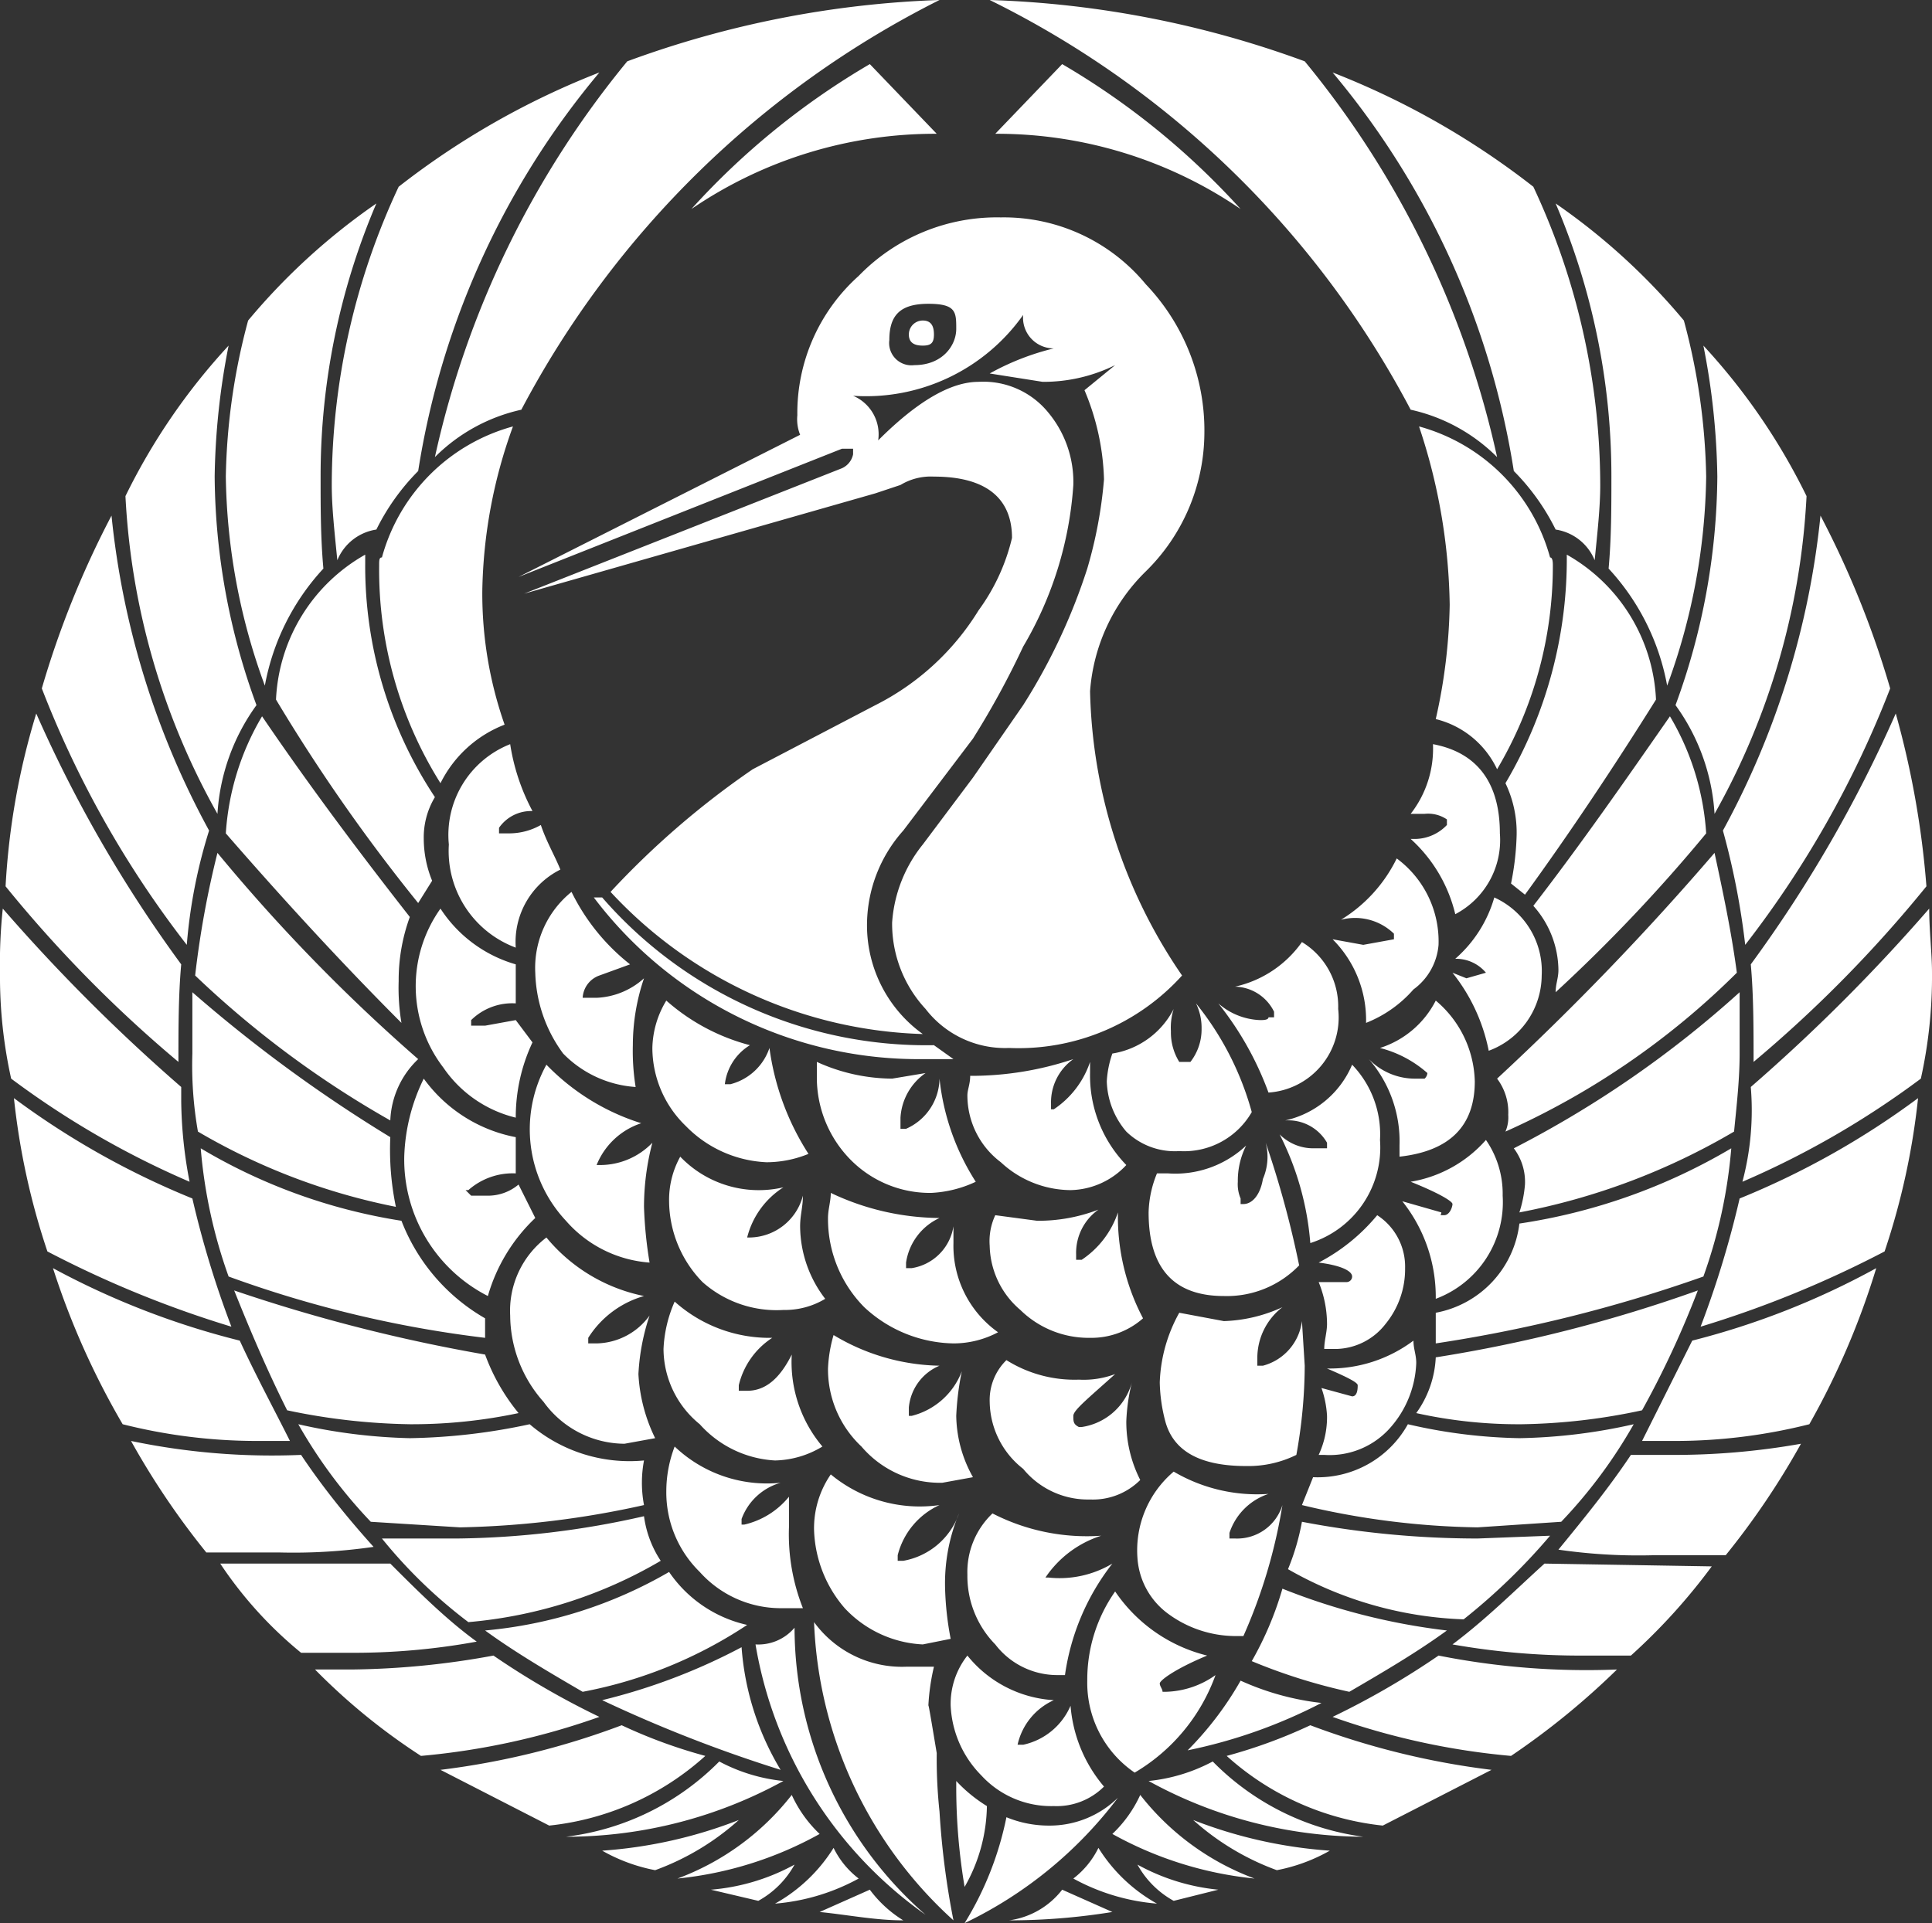 <svg xmlns="http://www.w3.org/2000/svg" viewBox="0 0 69.3 69"><rect x="0" y="0" width="69.3" height="69" fill="#333333" stroke="none"/><g id="レイヤー_2" data-name="レイヤー 2"><g id="レイヤー_3" data-name="レイヤー 3"><path d="M32.8,13.1a.8.8,0,0,1-.9-.9c0-.9.4-1.3,1.4-1.3s1,.3,1,.9S33.8,13.1,32.8,13.1Zm27.6-1.6a23,23,0,0,0-4.6-4.2,24.9,24.9,0,0,1,2,9.8c0,1.1,0,2.2-.1,3.3a8.4,8.4,0,0,1,2.1,4.2,22.5,22.5,0,0,0,1.4-7.5A22.9,22.9,0,0,0,60.4,11.5Zm.7.9a25.9,25.9,0,0,1,.5,4.7,24.2,24.2,0,0,1-1.5,8.2,7.4,7.4,0,0,1,1.4,3.9,25.9,25.9,0,0,0,3.3-11.4A22.5,22.5,0,0,0,61.1,12.4ZM55,6.7a28.5,28.5,0,0,0-7.2-4.1,29.3,29.3,0,0,1,6.5,14.3A8,8,0,0,1,55.8,19a1.8,1.8,0,0,1,1.4,1.1c.1-1,.2-1.9.2-2.7A25.3,25.3,0,0,0,55,6.7ZM65.3,18.5a29.8,29.8,0,0,1-3.5,11.3,27,27,0,0,1,.8,4.1,36.4,36.4,0,0,0,5.2-9.2A33.5,33.5,0,0,0,65.3,18.5ZM46.8,2.2A36,36,0,0,0,35.5,0,34.1,34.1,0,0,1,50.6,14.7a6.3,6.3,0,0,1,3.1,1.7A33.7,33.7,0,0,0,46.8,2.2Zm-8.7.1L35.7,4.8a15.5,15.5,0,0,1,8.8,2.7A27,27,0,0,0,38.1,2.3ZM68,25.6a47.8,47.8,0,0,1-5.2,9c.1,1.1.1,2.3.1,3.5a46.1,46.1,0,0,0,6.2-6.3A32.2,32.2,0,0,0,68,25.6ZM55.6,20a6.7,6.7,0,0,0-4.7-4.7A21,21,0,0,1,52,21.7a19.9,19.9,0,0,1-.5,4.1,3.3,3.3,0,0,1,2.2,1.8,14.3,14.3,0,0,0,2-7.3C55.7,20.2,55.7,20,55.6,20Zm.6-.1A15.8,15.8,0,0,1,54,28.1a4.1,4.1,0,0,1,.4,1.9,9.9,9.9,0,0,1-.2,1.7l.5.4c1.6-2.2,3.2-4.6,4.7-7A6.3,6.3,0,0,0,56.2,19.9Zm13,12.7A64.4,64.4,0,0,1,62.8,39a10,10,0,0,1-.3,3.4,31.4,31.4,0,0,0,6.4-3.7,16.9,16.9,0,0,0,.4-3.8C69.3,34.2,69.2,33.4,69.2,32.6Zm-9.3-6.9c-1.6,2.3-3.2,4.6-4.9,6.8a3.5,3.5,0,0,1,.9,2.3c0,.3-.1.5-.1.8a57.9,57.9,0,0,0,5.4-5.7A9.4,9.4,0,0,0,59.9,25.7ZM31.2,2.3a27,27,0,0,0-6.4,5.2,15.5,15.5,0,0,1,8.8-2.7ZM51.4,26.7a3.8,3.8,0,0,1-.8,2.5h.5a1.2,1.2,0,0,1,.8.2h0v.2a1.6,1.6,0,0,1-1.1.5h-.2a5.3,5.3,0,0,1,1.6,2.7,3,3,0,0,0,1.6-2.9C53.8,28.1,53,27,51.4,26.7Zm10.1,3.9a98.8,98.8,0,0,1-7.8,8.1,2,2,0,0,1,.4,1.3,1.3,1.3,0,0,1-.1.6,27.9,27.9,0,0,0,8.3-5.7C62.1,33.4,61.8,32,61.5,30.6ZM62.4,43A35,35,0,0,1,61,47.6a38.1,38.1,0,0,0,6.6-2.7,25.7,25.7,0,0,0,1.2-5.5A29.1,29.1,0,0,1,62.4,43Zm0-7.4a37.7,37.7,0,0,1-8.1,5.6,2,2,0,0,1,.4,1.3,4.4,4.4,0,0,1-.2,1,24,24,0,0,0,7.7-2.9c.1-1,.2-1.9.2-2.8Zm-8.8-3.4a4.6,4.6,0,0,1-1.4,2.2,1.4,1.4,0,0,1,1.1.5h0l-.7.2-.5-.2a6.5,6.5,0,0,1,1.3,2.8A2.9,2.9,0,0,0,55.3,35,2.9,2.9,0,0,0,53.6,32.2ZM22.5,2.2a33.7,33.7,0,0,0-6.9,14.2,6.3,6.3,0,0,1,3.1-1.7A34.4,34.4,0,0,1,33.7,0,35.9,35.9,0,0,0,22.5,2.2ZM50.1,30.8a5.3,5.3,0,0,1-2,2.2,2,2,0,0,1,1.9.5v.2H50l-1.1.2-1.1-.2a4.1,4.1,0,0,1,1.2,3,4.4,4.4,0,0,0,1.7-1.2,2.2,2.2,0,0,0,.9-1.6A3.7,3.7,0,0,0,50.1,30.8ZM60.7,48.1l-1.8,3.6h1.2a19.7,19.7,0,0,0,4.8-.6,27.8,27.8,0,0,0,2.4-5.6A28,28,0,0,1,60.7,48.1ZM51.5,35.9a3.4,3.4,0,0,1-2,1.7,4.1,4.1,0,0,1,1.7.9.3.3,0,0,1-.1.2h-.3a2.3,2.3,0,0,1-1.7-.7,4.5,4.5,0,0,1,1.1,3.1v.4q2.7-.3,2.7-2.7A3.9,3.9,0,0,0,51.5,35.9Zm3,8a3.7,3.7,0,0,1-3,3.2v1.1a51.9,51.9,0,0,0,9.6-2.4,18,18,0,0,0,1-4.6A21,21,0,0,1,54.5,43.9ZM46.7,33.8a4,4,0,0,1-2.4,1.6,1.6,1.6,0,0,1,1.4.9v.2h-.2c0,.1-.2.1-.3.1a2.4,2.4,0,0,1-1.5-.6,11.4,11.4,0,0,1,1.8,3.2,2.7,2.7,0,0,0,2.5-3A2.7,2.7,0,0,0,46.7,33.8Zm6.6,7.1a4.6,4.6,0,0,1-2.7,1.5c1,.4,1.5.7,1.5.8s-.1.4-.3.4-.1,0-.1-.1l-1.4-.4a5.5,5.5,0,0,1,1.2,3.5,3.7,3.7,0,0,0,2.4-3.7A3.4,3.4,0,0,0,53.3,40.9ZM41.1,10.2a6.6,6.6,0,0,0-5.2-2.4,6.9,6.9,0,0,0-5.1,2.1,6.6,6.6,0,0,0-2.2,5,1.5,1.5,0,0,0,.1.7L18.6,20.7l11.6-4.6h.4v.2a.7.7,0,0,1-.4.5L18.8,21.3l12.6-3.6.9-.3a2.1,2.1,0,0,1,1.2-.3c1.9,0,2.8.8,2.8,2.2a7.2,7.2,0,0,1-1.2,2.6,9.2,9.2,0,0,1-3.7,3.4L27,27.6A30.4,30.4,0,0,0,21.9,32a15.9,15.9,0,0,0,11.2,5.1,4.8,4.8,0,0,1-2-4,5.1,5.1,0,0,1,1.3-3.3l2.5-3.3a30.4,30.4,0,0,0,1.8-3.3,13.1,13.1,0,0,0,1.8-5.8,3.9,3.9,0,0,0-.9-2.6,3,3,0,0,0-2.5-1.1q-1.5,0-3.6,2.1a1.5,1.5,0,0,0-.9-1.6,6.9,6.9,0,0,0,6.1-2.9,1.1,1.1,0,0,0,1.1,1.2,9.2,9.2,0,0,0-2.3.9l1.9.3a5.8,5.8,0,0,0,2.6-.6l-1.1.9a8.8,8.8,0,0,1,.7,3.2,16,16,0,0,1-.6,3.2,21.3,21.3,0,0,1-2.3,4.9l-1.8,2.6-1.8,2.4A5,5,0,0,0,32,33.1a4.5,4.5,0,0,0,1.2,3.1,3.6,3.6,0,0,0,3,1.4A7.9,7.9,0,0,0,42.4,35a18.7,18.7,0,0,1-3.3-10.2,6.7,6.7,0,0,1,2-4.3,7,7,0,0,0,2.1-4.9A7.6,7.6,0,0,0,41.1,10.2ZM51.5,48.7a3.7,3.7,0,0,1-.7,2,16.9,16.9,0,0,0,3.8.4,21.8,21.8,0,0,0,4.3-.5,33.6,33.6,0,0,0,2-4.3A51.9,51.9,0,0,1,51.5,48.7Zm8.4,3.5H58.5c-.8,1.2-1.7,2.3-2.6,3.4a20,20,0,0,0,3.4.2h2.6a28,28,0,0,0,2.7-4A25.9,25.9,0,0,1,59.9,52.2Zm-11.4-14a3.4,3.4,0,0,1-2.4,2,1.6,1.6,0,0,1,1.5.8v.2h-.5a1.7,1.7,0,0,1-1.2-.5A10.4,10.4,0,0,1,47,44.6a3.6,3.6,0,0,0,2.5-3.7A3.6,3.6,0,0,0,48.5,38.2ZM14.3,6.7a25.3,25.3,0,0,0-2.4,10.7c0,.8.1,1.7.2,2.7A1.8,1.8,0,0,1,13.5,19,8,8,0,0,1,15,16.9,29.3,29.3,0,0,1,21.5,2.6,28.5,28.5,0,0,0,14.3,6.7ZM42.9,36a2,2,0,0,1,.2.9,1.9,1.9,0,0,1-.4,1.2h-.4a2,2,0,0,1-.3-1.1,2.2,2.2,0,0,1,.1-.8,3,3,0,0,1-2.2,1.6,3.6,3.6,0,0,0-.2,1,2.9,2.9,0,0,0,.7,1.8,2.5,2.5,0,0,0,1.9.7,2.8,2.8,0,0,0,2.6-1.4A10.7,10.7,0,0,0,42.9,36Zm6.5,7.6a6.8,6.8,0,0,1-2.1,1.7c.8.1,1.2.3,1.2.5a.2.2,0,0,1-.2.2h-1a4,4,0,0,1,.3,1.5c0,.3-.1.6-.1.9h.4a2.3,2.3,0,0,0,1.8-.9,3.1,3.1,0,0,0,.7-2A2.2,2.2,0,0,0,49.4,43.6Zm-4-2.6a2,2,0,0,1-.1,1.3c-.1.6-.4.9-.7.9h-.1V43a1.3,1.3,0,0,1-.1-.6,2.8,2.8,0,0,1,.3-1.3,3.7,3.7,0,0,1-2.8,1h-.4a3.9,3.9,0,0,0-.3,1.4q0,3,2.7,3a3.6,3.6,0,0,0,2.7-1.1A35.4,35.4,0,0,0,45.4,41Zm9.1,10.6a19,19,0,0,1-4-.5A3.7,3.7,0,0,1,47.1,53l-.4,1a28.6,28.6,0,0,0,6.3.8l3-.2a17.7,17.7,0,0,0,2.6-3.5A19.9,19.9,0,0,1,54.5,51.6Zm.9,4.5c-1.1,1-2.1,2-3.3,2.9a26.3,26.3,0,0,0,4.7.4h1.7a21.5,21.5,0,0,0,2.9-3.2Zm-4.7-8a5,5,0,0,1-3.1,1c.7.3,1.1.5,1.1.6s0,.4-.2.4l-1.1-.3a3.6,3.6,0,0,1,.2,1,3.2,3.2,0,0,1-.3,1.4h.2a2.9,2.9,0,0,0,2.3-.9,3.7,3.7,0,0,0,1-2.4C50.8,48.6,50.7,48.4,50.7,48.1ZM39.1,38.5v-.4a3.3,3.3,0,0,1-1.3,1.7h-.1v-.2h0a1.9,1.9,0,0,1,.8-1.6,11.5,11.5,0,0,1-3.7.6c0,.3-.1.5-.1.7a3,3,0,0,0,1.2,2.4,3.7,3.7,0,0,0,2.5,1,2.8,2.8,0,0,0,2-.9A4.6,4.6,0,0,1,39.1,38.5ZM8.9,11.5a22.9,22.9,0,0,0-.8,5.6,22.5,22.5,0,0,0,1.4,7.5,8.4,8.4,0,0,1,2.1-4.2c-.1-1.1-.1-2.2-.1-3.3a24.9,24.9,0,0,1,2-9.8A23,23,0,0,0,8.9,11.5ZM53,55.2a33.6,33.6,0,0,1-6.3-.6,8.4,8.4,0,0,1-.5,1.7,13.6,13.6,0,0,0,6.3,1.8,22,22,0,0,0,3.1-3Zm-6.3-7.8A1.9,1.9,0,0,1,45.3,49h-.2v-.3a2.3,2.3,0,0,1,.9-1.8,5.4,5.4,0,0,1-2.1.5l-1.6-.3a5.5,5.5,0,0,0-.7,2.5,5.9,5.9,0,0,0,.2,1.4c.3,1.1,1.3,1.6,2.9,1.6a3.9,3.9,0,0,0,1.8-.4,18.2,18.2,0,0,0,.3-3.2ZM13.7,20c-.1,0-.1.1-.1.3a14.4,14.4,0,0,0,2.2,7.8A4.3,4.3,0,0,1,18.1,26a14.2,14.2,0,0,1-.8-4.8,18,18,0,0,1,1.1-5.9A6.7,6.7,0,0,0,13.7,20ZM33.5,37.5a15.4,15.4,0,0,1-11.9-5.3h-.3a14.6,14.6,0,0,0,11.8,5.8h1.1Zm6.6,6a3.3,3.3,0,0,1-1.3,1.7h-.2v-.2a1.9,1.9,0,0,1,.8-1.6,6,6,0,0,1-2.2.4l-1.5-.2a2.2,2.2,0,0,0-.2,1.1,3.1,3.1,0,0,0,1.1,2.3,3.5,3.5,0,0,0,2.5,1,2.8,2.8,0,0,0,1.9-.7A7.8,7.8,0,0,1,40.1,43.5ZM51.6,59.4a28.8,28.8,0,0,1-3.8,2.2A26,26,0,0,0,54.2,63,27.2,27.2,0,0,0,58,59.9,27.2,27.2,0,0,1,51.6,59.4ZM33.7,38.7a2,2,0,0,1-1.2,1.8h-.2v-.4a2.1,2.1,0,0,1,.9-1.6l-1.2.2a6.6,6.6,0,0,1-2.7-.6v.6a4.2,4.2,0,0,0,1.2,2.9,4,4,0,0,0,2.9,1.2,4.2,4.2,0,0,0,1.6-.4A8.5,8.5,0,0,1,33.7,38.7ZM46,57a11.9,11.9,0,0,1-1.1,2.6,20.4,20.4,0,0,0,3.5,1.1c1.2-.7,2.4-1.4,3.5-2.2A23.2,23.2,0,0,1,46,57ZM19.4,29.6a2.3,2.3,0,0,1-1.1.3h-.4v-.2a1.4,1.4,0,0,1,1.2-.6,7.5,7.5,0,0,1-.8-2.4,3.5,3.5,0,0,0-2.2,3.6A3.7,3.7,0,0,0,18.5,34a2.9,2.9,0,0,1,1.6-2.8C19.9,30.7,19.6,30.2,19.4,29.6ZM44.3,55.2h-.2v-.2a2.2,2.2,0,0,1,1.4-1.4,5.9,5.9,0,0,1-3.4-.8,3.7,3.7,0,0,0-1.3,3.1,2.7,2.7,0,0,0,1.1,2,4.1,4.1,0,0,0,2.4.8h.3A19,19,0,0,0,46,54,1.7,1.7,0,0,1,44.3,55.2ZM27.6,37.6a2,2,0,0,1-1.4,1.3H26a1.9,1.9,0,0,1,.9-1.4,7.3,7.3,0,0,1-3-1.6,3.4,3.4,0,0,0-.5,1.7,3.9,3.9,0,0,0,1.2,2.8,4.3,4.3,0,0,0,2.9,1.3,4,4,0,0,0,1.5-.3A9.3,9.3,0,0,1,27.6,37.6Zm6.6,7V44a1.8,1.8,0,0,1-1.5,1.5h-.2v-.2a2.1,2.1,0,0,1,1.2-1.6,9.2,9.2,0,0,1-3.9-.9c0,.3-.1.6-.1.9A4.5,4.5,0,0,0,31,46.9a4.8,4.8,0,0,0,3.2,1.3,3.4,3.4,0,0,0,1.6-.4A3.8,3.8,0,0,1,34.2,44.6ZM40.4,51a6.8,6.8,0,0,1,.2-1.4,2.2,2.2,0,0,1-1.8,1.6h-.1c-.2-.1-.2-.2-.2-.4s.5-.6,1.5-1.5a3.2,3.2,0,0,1-1.3.2,4.6,4.6,0,0,1-2.6-.7,2,2,0,0,0-.6,1.5,3.1,3.1,0,0,0,1.2,2.4,3,3,0,0,0,2.4,1.1,2.4,2.4,0,0,0,1.8-.7A4.6,4.6,0,0,1,40.4,51ZM13.1,20.2v-.3a6.3,6.3,0,0,0-3.2,5.2A63.4,63.4,0,0,0,15,32.4l.5-.8a4,4,0,0,1-.3-1.5,2.8,2.8,0,0,1,.4-1.5A15,15,0,0,1,13.1,20.2ZM7.7,17.1a25.9,25.9,0,0,1,.5-4.7,22.5,22.5,0,0,0-3.7,5.4A25.9,25.9,0,0,0,7.8,29.2a7.4,7.4,0,0,1,1.4-3.9A24.2,24.2,0,0,1,7.7,17.1ZM21.4,35.8h-.5a.9.9,0,0,1,.6-.8l1.1-.4a7.5,7.5,0,0,1-2.1-2.6,3.5,3.5,0,0,0-1.3,2.9,5.1,5.1,0,0,0,1,2.9A4,4,0,0,0,22.8,39a8.1,8.1,0,0,1-.1-1.5,7.5,7.5,0,0,1,.4-2.4A2.7,2.7,0,0,1,21.4,35.8ZM47,61.9A18.2,18.2,0,0,1,44,63a9.9,9.9,0,0,0,5.6,2.5l3.9-2A28.1,28.1,0,0,1,47,61.9Zm-2.5-1.6a11.8,11.8,0,0,1-1.9,2.5,18.4,18.4,0,0,0,4.8-1.7A9.6,9.6,0,0,1,44.5,60.3ZM28.7,44c0-.4.1-.7.1-1.1a2,2,0,0,1-1.9,1.5h-.1a3,3,0,0,1,1.3-1.8,3.9,3.9,0,0,1-3.7-1.1,3.2,3.2,0,0,0-.4,1.6,4.2,4.2,0,0,0,1.2,2.9A4,4,0,0,0,28.1,47a2.8,2.8,0,0,0,1.5-.4A4.3,4.3,0,0,1,28.7,44Zm5.6,6.8a10,10,0,0,1,.2-1.6,2.6,2.6,0,0,1-1.8,1.6h-.1v-.3A1.8,1.8,0,0,1,33.7,49a7.6,7.6,0,0,1-3.8-1.1,5,5,0,0,0-.2,1.2,3.8,3.8,0,0,0,1.2,2.8,3.7,3.7,0,0,0,2.9,1.3l1.1-.2A4.6,4.6,0,0,1,34.3,50.8Zm7.5,9.9h-.1c0-.1-.1-.2-.1-.3s.5-.5,1.7-1A5.6,5.6,0,0,1,40,57.1a5.5,5.5,0,0,0-1,3.2,3.9,3.9,0,0,0,1.7,3.3,6.7,6.7,0,0,0,2.9-3.5A3.2,3.2,0,0,1,41.8,60.7ZM18.5,36.6l-1.1.2h-.5v-.2a2.1,2.1,0,0,1,1.6-.6V34.6a4.8,4.8,0,0,1-2.7-2,4.8,4.8,0,0,0,.1,5.7,4.4,4.4,0,0,0,2.6,1.8,6.3,6.3,0,0,1,.6-2.7Zm25,26.6a6.2,6.2,0,0,1-2.3.7,16.1,16.1,0,0,0,7.7,2A9.3,9.3,0,0,1,43.5,63.2Zm-5.9-6.6h-.1a3.8,3.8,0,0,1,2-1.5,7.4,7.4,0,0,1-3.9-.8,2.9,2.9,0,0,0-.9,2.2,3.5,3.5,0,0,0,1,2.5,2.8,2.8,0,0,0,2.2,1.1h.3a8.4,8.4,0,0,1,1.7-4A3.7,3.7,0,0,1,37.6,56.6ZM9.4,25.7a9.4,9.4,0,0,0-1.3,4.2c2,2.3,4.1,4.6,6.3,6.8a7.6,7.6,0,0,1-.1-1.5,6.6,6.6,0,0,1,.4-2.3C12.9,30.6,11.1,28.2,9.4,25.7ZM21.5,41.8h-.1A2.6,2.6,0,0,1,23,40.3a8.1,8.1,0,0,1-3.4-2.1,4.8,4.8,0,0,0,.7,5.6,4.4,4.4,0,0,0,3,1.5,15,15,0,0,1-.2-2,9.1,9.1,0,0,1,.3-2.3A2.6,2.6,0,0,1,21.5,41.8ZM42.8,65.3a9.2,9.2,0,0,0,3,1.8,6.2,6.2,0,0,0,1.9-.7A16.6,16.6,0,0,1,42.8,65.3ZM4,18.5a33.5,33.5,0,0,0-2.5,6.2,36.4,36.4,0,0,0,5.2,9.2,18.6,18.6,0,0,1,.8-4.1A29.8,29.8,0,0,1,4,18.5ZM28.4,48.6c-.4.8-.9,1.3-1.6,1.3h-.3v-.2A2.8,2.8,0,0,1,27.7,48a5.1,5.1,0,0,1-3.5-1.3,4.7,4.7,0,0,0-.4,1.7,3.5,3.5,0,0,0,1.3,2.7,3.9,3.9,0,0,0,2.7,1.3,3.4,3.4,0,0,0,1.7-.5A4.7,4.7,0,0,1,28.4,48.6ZM40.9,64.4a4.5,4.5,0,0,1-1,1.4A13.2,13.2,0,0,0,45,67.4,9.3,9.3,0,0,1,40.9,64.4ZM32.4,56h-.2v-.2A2.7,2.7,0,0,1,33.7,54a5,5,0,0,1-3.9-1.1,3.4,3.4,0,0,0-.6,2,4.5,4.5,0,0,0,1.1,2.8A4.1,4.1,0,0,0,33.1,59l1-.2a11,11,0,0,1-.2-1.8,6.5,6.5,0,0,1,.5-2.7A2.6,2.6,0,0,1,32.4,56ZM7.8,30.6A33.9,33.9,0,0,0,7,35a35.3,35.3,0,0,0,7,5.2A3.2,3.2,0,0,1,15,38,62.9,62.9,0,0,1,7.8,30.6ZM38.4,61.2a2.4,2.4,0,0,1-1.7,1.4h-.2a2.3,2.3,0,0,1,1.3-1.6,4.3,4.3,0,0,1-3.1-1.6,2.8,2.8,0,0,0-.6,1.8,3.8,3.8,0,0,0,1.1,2.5,3.4,3.4,0,0,0,2.6,1.1,2.4,2.4,0,0,0,1.8-.7A5.1,5.1,0,0,1,38.4,61.2Zm2.4,5.7a3.3,3.3,0,0,0,1.3,1.3l1.6-.4A7.5,7.5,0,0,1,40.8,66.9ZM18.6,42.5a1.7,1.7,0,0,1-1.1.4h-.6l-.2-.2h.1a2.4,2.4,0,0,1,1.7-.6V40.8a5.3,5.3,0,0,1-3.3-2.1,6.8,6.8,0,0,0-.7,2.8,5.5,5.5,0,0,0,3,5,6.2,6.2,0,0,1,1.7-2.8Zm4.3,6.8a7.8,7.8,0,0,1,.4-2.1,2.4,2.4,0,0,1-1.9,1h-.3V48h0a3.5,3.5,0,0,1,2-1.5,6.1,6.1,0,0,1-3.5-2.1,3.3,3.3,0,0,0-1.3,2.8,4.7,4.7,0,0,0,1.2,3.1,3.6,3.6,0,0,0,2.9,1.5l1.1-.2A5.9,5.9,0,0,1,22.9,49.3Zm16.5,17a3.1,3.1,0,0,1-.9,1.1,7.5,7.5,0,0,0,3,.9A5.8,5.8,0,0,1,39.4,66.3ZM1.3,25.6A26,26,0,0,0,.2,31.8a46.1,46.1,0,0,0,6.2,6.3c0-1.2,0-2.4.1-3.5A47.8,47.8,0,0,1,1.3,25.6Zm27,29.2V53.7a2.9,2.9,0,0,1-1.6,1h-.1v-.2A2.1,2.1,0,0,1,28,53.2a4.8,4.8,0,0,1-3.8-1.3,4.5,4.5,0,0,0-.3,1.6,4,4,0,0,0,1.2,2.9A3.9,3.9,0,0,0,28,57.7h.8A7.2,7.2,0,0,1,28.3,54.8ZM14,40.8a51.7,51.7,0,0,1-7.1-5.2v2.2a13.7,13.7,0,0,0,.2,2.8,22.7,22.7,0,0,0,7.1,2.7A10.1,10.1,0,0,1,14,40.8ZM37.6,65.5a4,4,0,0,1-1.5-.3A11.6,11.6,0,0,1,34.6,69a15,15,0,0,0,5.5-4.5A3.5,3.5,0,0,1,37.6,65.5Zm.5,2.3a2.9,2.9,0,0,1-1.9,1.1,23.1,23.1,0,0,0,3.7-.3Zm-3.8-3.9v.3a21.6,21.6,0,0,0,.3,3.5,6,6,0,0,0,.8-2.9A5.3,5.3,0,0,1,34.3,63.9ZM33.7,65a17.9,17.9,0,0,1-.1-2.1c-.2-1.2-.3-1.8-.3-1.7a7.8,7.8,0,0,1,.2-1.4h-1a3.9,3.9,0,0,1-3.3-1.6,15.2,15.2,0,0,0,5,10.7A29.1,29.1,0,0,1,33.7,65ZM17.4,47.3a6.9,6.9,0,0,1-3-3.5,20.1,20.1,0,0,1-7.2-2.6,18,18,0,0,0,1,4.6A41.1,41.1,0,0,0,17.4,48ZM28.5,58.4a1.7,1.7,0,0,1-1.4.6,14.9,14.9,0,0,0,6.1,9.7A13.7,13.7,0,0,1,28.5,58.4ZM6.5,39.5V39A64.4,64.4,0,0,1,.1,32.6,18.5,18.5,0,0,0,0,34.9a16.9,16.9,0,0,0,.4,3.8,31.4,31.4,0,0,0,6.4,3.7A15.9,15.9,0,0,1,6.5,39.5Zm10.9,9.1a59.5,59.5,0,0,1-9-2.3c.6,1.5,1.2,2.9,1.9,4.3a22.8,22.8,0,0,0,4.4.5,18.4,18.4,0,0,0,3.9-.4A7.2,7.2,0,0,1,17.4,48.6ZM19,51.1a21.8,21.8,0,0,1-4.3.5,19.9,19.9,0,0,1-4-.5,17.7,17.7,0,0,0,2.6,3.5l3.2.2a32.9,32.9,0,0,0,6.6-.8,4.3,4.3,0,0,1,0-1.6A5.5,5.5,0,0,1,19,51.1Zm5,5.3a16,16,0,0,1-6.6,2.1c1.1.8,2.3,1.5,3.5,2.2a16,16,0,0,0,5.9-2.4A4.6,4.6,0,0,1,24,56.4Zm2.6,2.7a21.5,21.5,0,0,1-5,1.9A49.9,49.9,0,0,0,28,63.5,9.9,9.9,0,0,1,26.6,59.1Zm4.6,8.7-1.8.8c1,.1,2,.3,3,.3A4.3,4.3,0,0,1,31.2,67.8ZM23.1,54.4a31.4,31.4,0,0,1-6.7.8H13.7a17.7,17.7,0,0,0,3.1,3A16.4,16.4,0,0,0,23.7,56,3.8,3.8,0,0,1,23.1,54.4Zm6.8,11.9a5.8,5.8,0,0,1-2.1,2,7.5,7.5,0,0,0,3-.9A3.1,3.1,0,0,1,29.9,66.3ZM6.9,43A29.1,29.1,0,0,1,.5,39.4a25.7,25.7,0,0,0,1.2,5.5,38.1,38.1,0,0,0,6.6,2.7A35,35,0,0,1,6.9,43ZM28.4,64.4a9.3,9.3,0,0,1-4.1,3,13.2,13.2,0,0,0,5.1-1.6A4.5,4.5,0,0,1,28.4,64.4Zm-2.6-1.2a9.3,9.3,0,0,1-5.5,2.7,16.2,16.2,0,0,0,7.8-2A6.2,6.2,0,0,1,25.8,63.2Zm-.3,4.6,1.7.4a3.3,3.3,0,0,0,1.3-1.3A7.5,7.5,0,0,1,25.5,67.8Zm-3.9-1.4a6.2,6.2,0,0,0,1.9.7,9.2,9.2,0,0,0,3-1.8A16.6,16.6,0,0,1,21.6,66.4ZM8.6,48.1a28.6,28.6,0,0,1-6.7-2.6,28.1,28.1,0,0,0,2.5,5.6,19.7,19.7,0,0,0,4.8.6h1.2C9.8,50.5,9.2,49.4,8.6,48.1ZM22.3,61.9a28.1,28.1,0,0,1-6.5,1.6l3.9,2A9.9,9.9,0,0,0,25.3,63,18.2,18.2,0,0,1,22.3,61.9ZM10.8,52.2a24.7,24.7,0,0,1-6.1-.5,28,28,0,0,0,2.7,4H10a20,20,0,0,0,3.4-.2C12.5,54.5,11.6,53.4,10.8,52.2Zm6.9,7.2a29.4,29.4,0,0,1-5.1.5H11.3A22.4,22.4,0,0,0,15.1,63a26,26,0,0,0,6.4-1.4A28.8,28.8,0,0,1,17.7,59.4ZM14,56.1H7.9a14.5,14.5,0,0,0,2.9,3.2h1.7a24.5,24.5,0,0,0,4.6-.4C16,58.1,15,57.1,14,56.1ZM33.1,11.5a.5.5,0,0,0-.5.5c0,.3.2.4.5.4s.4-.1.4-.4S33.4,11.5,33.1,11.5Z" style="fill:#fff"/></g></g></svg>